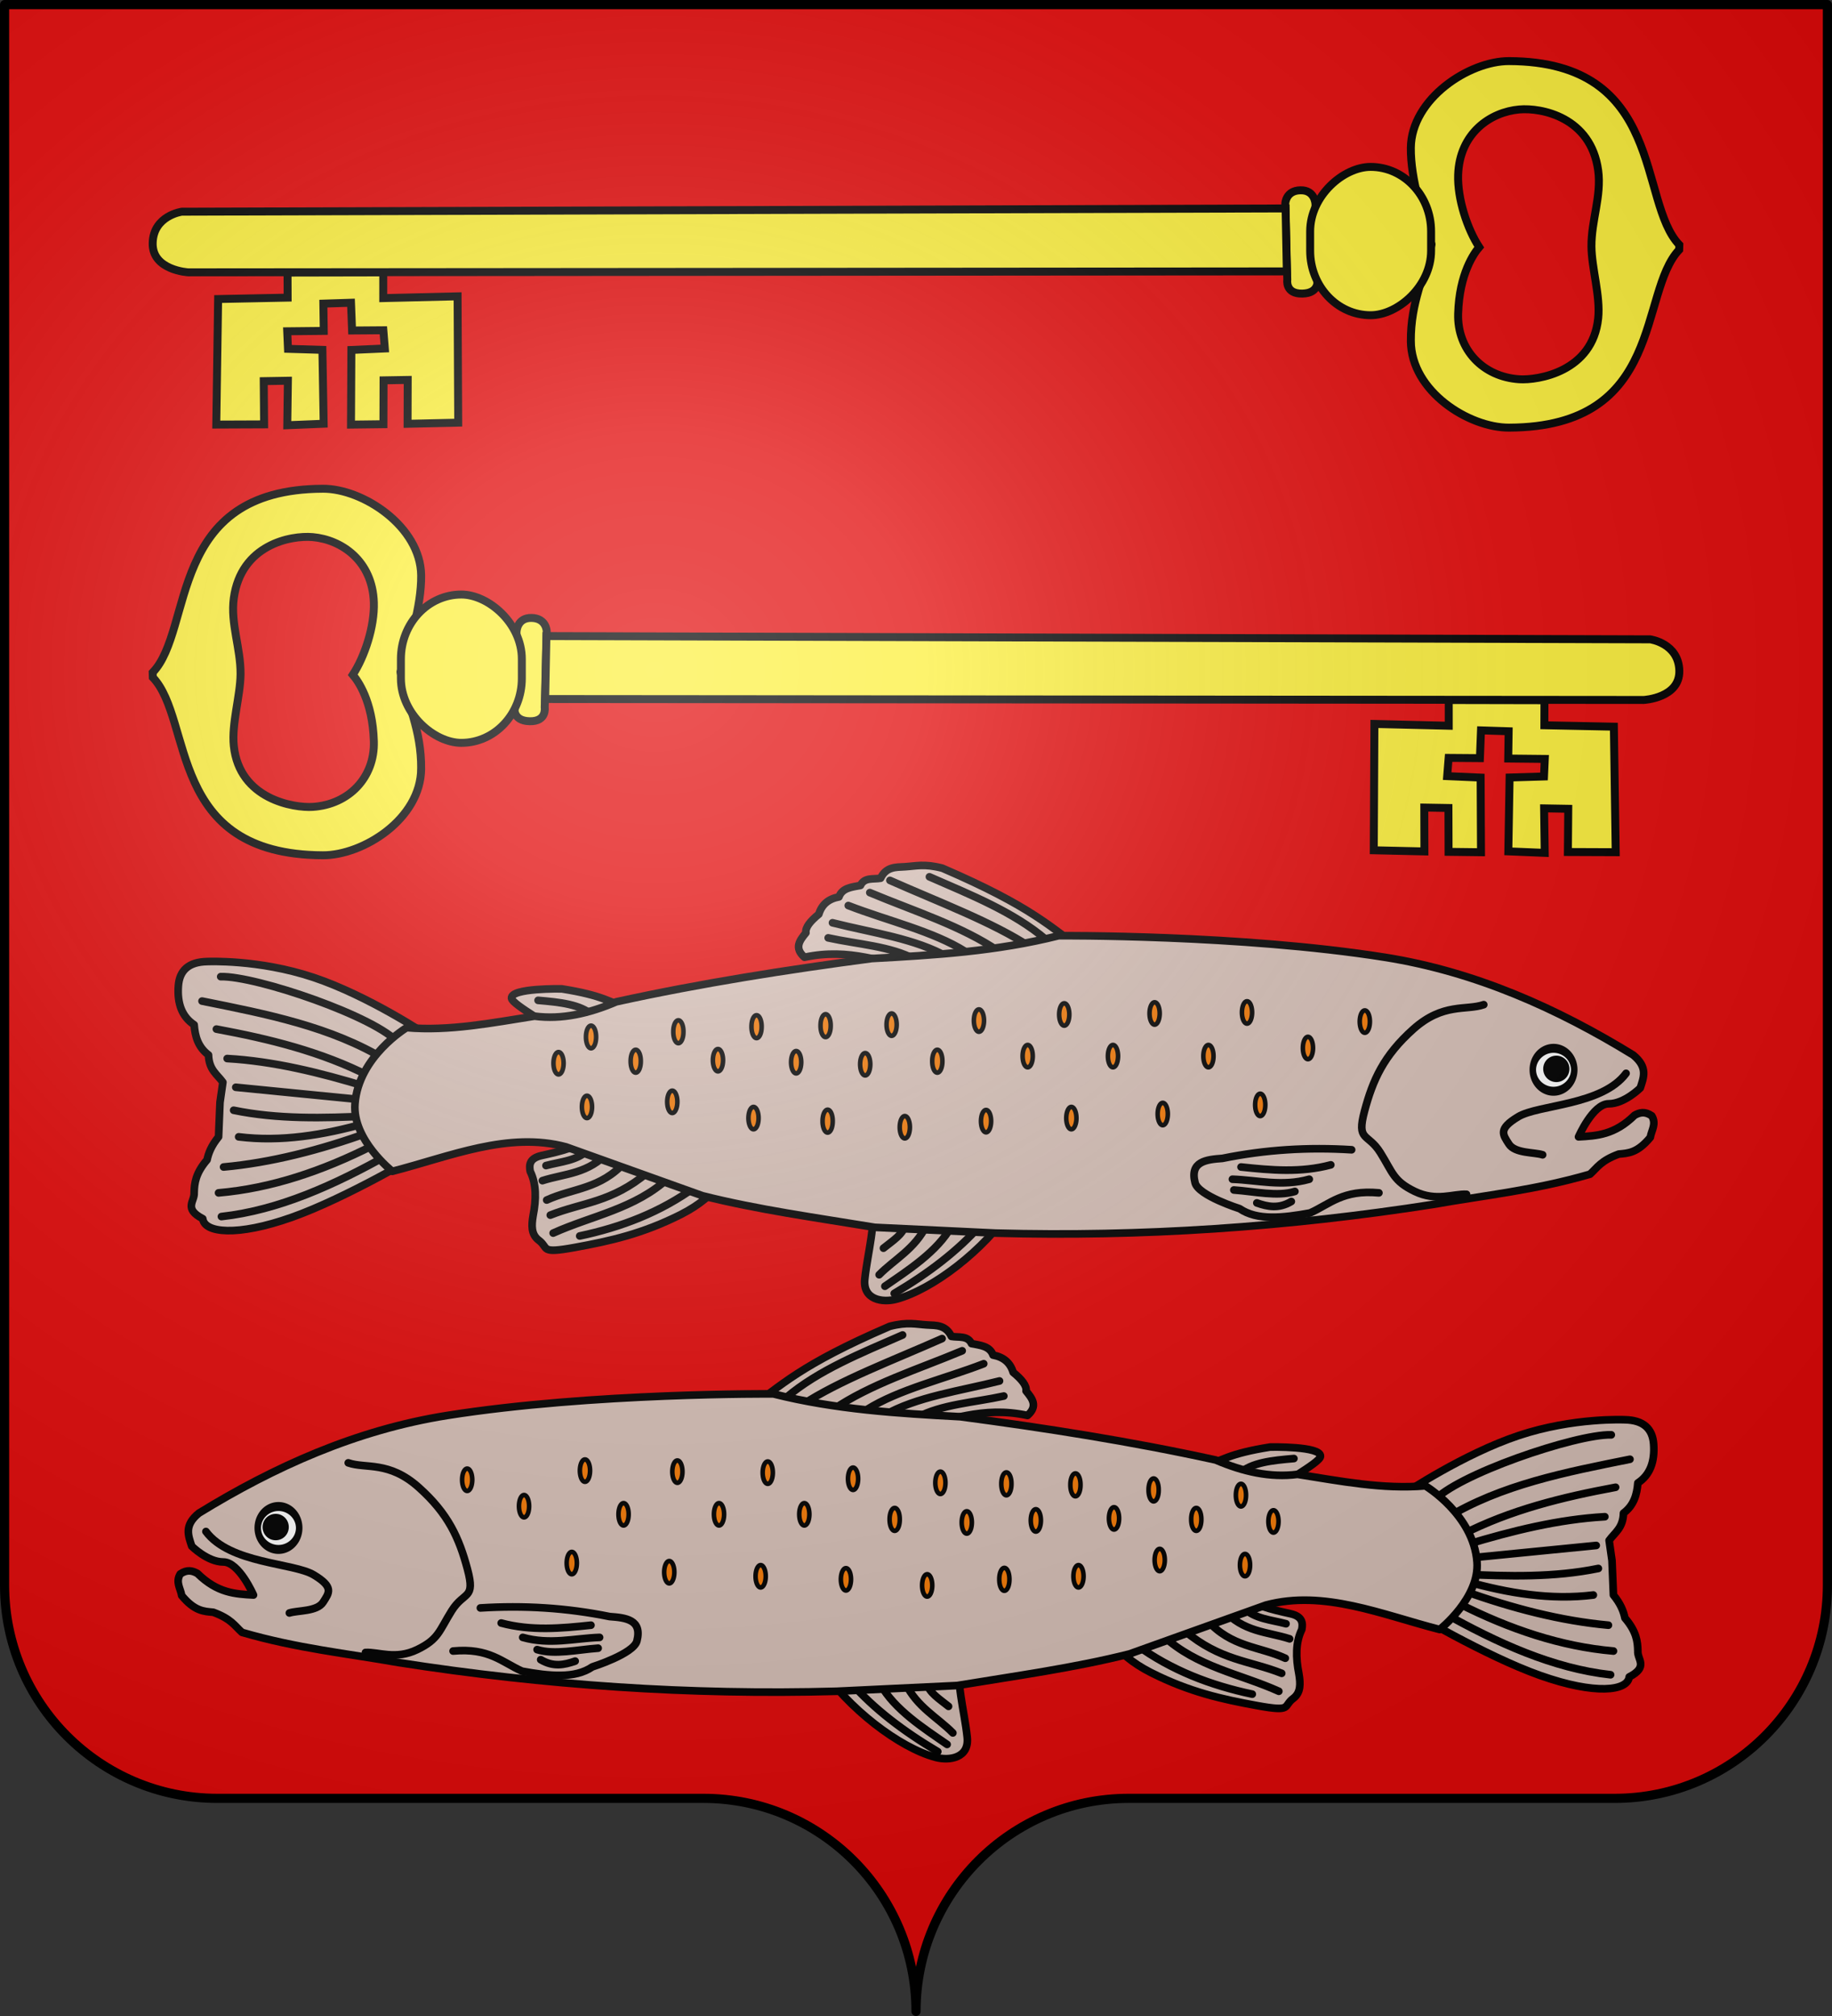 <svg xmlns="http://www.w3.org/2000/svg" xmlns:xlink="http://www.w3.org/1999/xlink" width="600" height="660" version="1"><rect width="100%" height="100%" fill="#333333" stroke="none"/><defs><radialGradient id="d" cx="285.186" cy="200.448" r="300" fx="285.186" fy="200.448" gradientTransform="matrix(1.551 0 0 1.35 -227.894 -51.264)" gradientUnits="userSpaceOnUse" xlink:href="#a"/><linearGradient id="a"><stop offset="0" stop-color="#fff" stop-opacity=".314"/><stop offset=".19" stop-color="#fff" stop-opacity=".251"/><stop offset=".6" stop-color="#6b6b6b" stop-opacity=".125"/><stop offset="1" stop-opacity=".125"/></linearGradient></defs><path fill="#e20909" d="M300 658.5c0-38.504 31.203-69.754 69.65-69.754h159.2c38.447 0 69.65-31.25 69.65-69.753V1.5H1.5v517.493c0 38.504 31.203 69.753 69.65 69.753h159.2c38.447 0 69.65 31.25 69.65 69.754z"/><g id="b" fill="#fcef3c" fill-rule="evenodd" stroke="#000" stroke-width="2.6"><path d="M462.067 111.647c.093 16.503 19.052 28.395 32.162 28.353 51.193-.166 42.348-44.182 55.721-58.233l.05-1.606c-13.602-14.085-4.472-59.995-55.771-60.16-13.11-.043-31.99 12.374-32.162 28.369-.112 10.304 3.955 22.475 6.769 31.614-.001.01.002.022 0 .032-2.244 10.588-6.842 18.801-6.77 31.63zm15.489-8.9c.368-13.316 5.367-20.05 6.903-21.831-3.863-5.873-7.16-15.784-6.903-23.663.445-13.693 10.583-20.58 20.024-21.414 7.251-.639 23.46 2.491 25.843 19.968 1.137 8.335-2.275 16.433-2.205 24.889.06 7.19 2.97 16.173 2.206 23.513-1.823 17.52-19.755 20.348-25.844 19.952-11.891-.776-20.348-9.696-20.024-21.414zm-46.723-35.92.648 24.731s.775 4.423-4.929 4.562c-5.704.138-4.948-4.533-4.948-4.533l-.654-24.942s.109-4.232 4.935-4.35c4.826-.117 4.948 4.533 4.948 4.533z"/><path d="M59.544 69.308s-9.298 1.255-9.54 10.236c-.243 8.98 11.652 9.612 11.652 9.612l359.789-.307-.4-20.607zm65.976 19.868-.003 8.421 24.349-.585.208 41.356-16.585.375.04-14.36-7.913.136-.04 14.36-10.623.128.123-24.437 10.958-.483-.48-5.965-10.243.078-.354-9.087-9.051.29.137 8.93-11.978.124.255 5.745 11.272.343.42 24.178-11.926.49.204-14.568-7.913.136.123 14.152-15.663.063.604-41.094 22.764-.462-.031-8.198z"/><rect width="48.557" height="39.607" x="-103.196" y="429.093" stroke-linecap="round" stroke-linejoin="round" rx="21.107" ry="19.803" transform="rotate(-90)"/></g><use width="600" height="660" fill="#fcef3c" transform="matrix(-1 0 0 1 600 140)" xlink:href="#b"/><g id="c" fill="#fff" fill-rule="evenodd" stroke="#000" stroke-linecap="round" stroke-linejoin="round"><path fill="#d6bfb6" stroke-width="2.5" d="M355.19 311.508c-11.053-7.94-17.14-14.598-46.563-27.28-5.927-1.544-8.634-.674-12.228-.47-3.03.162-6.178-.033-7.996 3.763-2.383.407-5.346-.346-6.584 2.352-2.866.569-5.996.785-7.055 3.762-3.45.627-5.644 2.509-6.585 5.644-2.872 2.33-4.494 4.41-4.233 6.115-2.023 2.457-3.964 4.924-.47 7.995 15.025-3.216 25.41 1.922 37.626 3.763z"/><path fill="none" stroke-width="2.5" d="M304.394 287.05c13.583 5.936 27.534 11.504 38.097 20.46m-51.03-19.283c15.964 7.09 33.578 13.63 46.091 21.87m-52.676-17.873c14.478 6.06 30.139 10.937 42.33 19.284m-49.385-15.05c12.831 4.975 27.762 8.377 38.332 15.05m-43.506-9.407c12.991 3.3 27.16 5.128 37.862 11.288m-39.273-6.35c9.657 2.124 20.477 2.695 28.455 7.056"/><path fill="#d6bfb6" stroke-width="2.5" d="M331.673 395.226c-9.354 14.122-26.308 26.97-38.096 30.101-4.575 1.215-11.07.19-10.347-6.584.958-8.994 3.773-17.873 2.351-26.81z"/><path fill="none" stroke-width="2.5" d="M321.326 400.87c-7.482 8.527-17.213 15.929-28.455 22.576m18.813-22.106c-4.56 8.351-14.542 14.675-21.87 19.754m13.64-19.989c-3.784 7.787-10.62 11.236-15.521 16.227m8.466-16.227c-.563 2.956-4.12 5.163-7.055 7.526"/><path fill="#d6bfb6" stroke-width="2.5" d="M206.096 330.32c-6.443-2.194-8.331-4.389-22.106-6.584 0 0-16.782-.356-16.461 3.057.214 2.277 14.795 9.683 14.11 11.053z"/><path fill="none" stroke-width="2.5" d="M176.23 327.499c7.004.6 13.936 1.272 17.873 4.938"/><path fill="#d6bfb6" stroke-width="2.5" d="M238.548 382.998s-2.94 8.23-15.52 14.58c-12.582 6.35-23.164 8.7-34.805 10.817-11.64 2.117-8.33.212-11.758-2.351-2.554-1.91-2.4-4.873-1.881-7.996 1.074-5.415 1.112-10.416-.94-14.58-.41-2.2-.186-4.296 3.762-5.174 6.338-1.408 12.566-2.797 16.461-6.584z"/><path fill="none" stroke-width="2.5" d="M178.817 381.587c4.84-1.296 10.191-1.566 13.875-5.174m-15.051 10.112c7.383-2.378 15.06-2.113 21.87-9.642m-20.459 15.992c8.57-3.927 17.62-3.522 25.633-12.464m-24.457 17.402c10.493-4.18 20.14-4.13 31.747-13.875m-30.807 19.754c12.732-5.741 26.798-7.92 37.862-18.108m-29.16 19.049c13.546-2.865 26.427-7.73 38.096-16.227"/><path fill="#d6bfb6" stroke-width="2.5" d="M139.78 338.787s-19.166-12.817-37.156-18.813c-17.99-5.997-34.804-5.174-34.804-5.174-6 .12-9.05 2.86-9.407 7.996-.417 5.762 1.2 10.071 5.174 12.699.302 3.798 1.288 7.323 4.703 9.876.14 4.884 2.84 6.35 4.703 8.937l-.94 6.584-.47 11.288c-2.34 2.87-3.295 5.279-3.763 7.525-3.766 4.391-4.17 7.661-4.233 10.818.213 2.756-3.576 5.148 2.822 8.466.511 4.604 11.097 5.931 29.16-.47 17.979-6.373 42.8-21.165 42.8-21.165z"/><path fill="none" stroke-width="2.5" d="M72.288 319.739c11.523-.311 51.265 13.223 58.32 21.87m-64.435-13.875c21.065 4.234 42.192 8.33 60.202 19.284m-55.498-10.112c17.265 3.212 34.302 7.338 50.325 15.52m-46.798-5.879c15.129.858 30.258 4.577 45.387 9.172m-42.565.235 40.448 3.998m-41.153 3.527c14.423 2.978 29.405 2.607 44.446 1.881m-42.8 6.82c13.874 1.715 27.749-.563 41.624-4.468m-46.563 14.345c15.5-1.415 31.378-5.487 47.503-11.288m-49.149 19.754c17.19-1.482 33.998-7.148 50.56-15.52m-49.62 23.28c18.709-2.073 36.944-10.285 55.03-20.459"/><path fill="#d6bfb6" stroke-width="2.5" d="M516.982 372.18s4.704-10.817 9.877-10.817c5.174 0 10.348-5.174 10.348-5.174 1.1-3.417 2.624-6.792-2.352-10.818-24.589-15.094-51.467-27.254-81.367-31.982-47.482-7.508-106.764-7.055-106.764-7.055-20.404 5.148-40.808 6.371-61.212 7.474-27.883 3.693-55.766 8.049-83.65 14.161-8.935 3.83-17.872 5.88-26.808 4.704-13.953 2.191-27.906 4.967-41.859 3.762 0 0-15.756 9.407-16.932 24.928-.892 11.783 12.229 22.105 12.229 22.105 18.97-4.877 37.94-13.085 56.91-7.996l44.68 15.992c17.97 4.54 37.257 7.187 56.44 10.347l39.507 1.881c47.817 1.304 95.634-1.931 143.45-9.406 16.941-2.997 33.196-4.621 51.266-9.877 2.44-2.195 3.477-4.39 9.407-6.585 3.052-.293 6.074-.3 10.347-5.478.353-2.312 2.093-4.347.47-7.055-2.269-1.55-3.993-1.089-5.644-.166-6.523 6.437-12.432 6.737-18.343 7.055z"/><path fill="none" stroke-width="2.5" d="M485.94 328.91c-5.76 1.999-13.286-.706-23.045 7.996-9.76 8.7-13.287 16.696-15.991 26.808s1.058 7.055 5.173 13.64 4.233 9.289 11.288 12.699c7.055 3.41 12.699.705 16.932.94m-37.626-14.58c-14.11-.892-28.22-.048-42.33 2.822-5.255.389-10.75.956-8.936 7.996 1.083 4.205 14.58 8.465 14.58 8.465 5.751 3.947 14.201 3.034 23.046 1.411 6.56-2.945 10.814-7.685 22.576-6.584"/><path stroke-width="2.359" d="M165.555 530.298a7.525 5.644 0 1 1-15.05 0 7.525 5.644 0 1 1 15.05 0z" transform="matrix(-.902 0 0 1.245 651.34 -309.991)"/><path fill="#000" stroke-width="5.343" d="M165.555 530.298a7.525 5.644 0 1 1-15.05 0 7.525 5.644 0 1 1 15.05 0z" transform="matrix(-.421 0 0 .52 576.242 74.175)"/><path fill="none" stroke-width="2.5" d="M532.551 351.39c-7.874 10.577-28.679 10.208-35.322 14.206-6.644 3.997-5.056 5.82-3.057 8.936 1.998 3.116 8.29 2.645 11.052 3.527m-69.373 3.292c-9.799 2.641-19.597 1.752-29.396.706m22.341 3.998c-8.887 2.499-16.836.303-25.163 0m20.46 3.998c-5.694 1.78-13.157.024-19.99-.47m18.814 3.762c-4.149 2.475-7.758 1.708-11.288.47"/><path fill="#f37905" stroke-width="1.5" d="M426.705 343.097a1.663 3.658 0 1 0 3.326 0 1.663 3.658 0 1 0-3.326 0zm-32.592 2.66a1.663 3.658 0 1 0 3.326 0 1.663 3.658 0 1 0-3.326 0zm-31.262 0a1.663 3.658 0 1 0 3.326 0 1.663 3.658 0 1 0-3.326 0zm-27.936 0a1.663 3.658 0 1 0 3.326 0 1.663 3.658 0 1 0-3.326 0zm-29.598 1.664a1.663 3.658 0 1 0 3.325 0 1.663 3.658 0 1 0-3.325 0zm-23.613.997a1.663 3.658 0 1 0 3.326 0 1.663 3.658 0 1 0-3.326 0zm-22.615-.665a1.663 3.658 0 1 0 3.326 0 1.663 3.658 0 1 0-3.326 0zm-25.608-.665a1.663 3.658 0 1 0 3.326 0 1.663 3.658 0 1 0-3.326 0zm-26.938.333a1.663 3.658 0 1 0 3.325 0 1.663 3.658 0 1 0-3.325 0zm-25.276.665a1.663 3.658 0 1 0 3.326 0 1.663 3.658 0 1 0-3.326 0zm225.484-16.629a1.663 3.658 0 1 0 3.326 0 1.663 3.658 0 1 0-3.326 0zm-30.264.333a1.663 3.658 0 1 0 3.326 0 1.663 3.658 0 1 0-3.326 0zm-29.599.332a1.663 3.658 0 1 0 3.326 0 1.663 3.658 0 1 0-3.326 0zm-27.936 1.996a1.663 3.658 0 1 0 3.326 0 1.663 3.658 0 1 0-3.326 0zm-28.601 1.33a1.663 3.658 0 1 0 3.326 0 1.663 3.658 0 1 0-3.326 0zm-21.617.333a1.663 3.658 0 1 0 3.325 0 1.663 3.658 0 1 0-3.325 0zm-22.615.332a1.663 3.658 0 1 0 3.325 0 1.663 3.658 0 1 0-3.325 0zm-25.608 1.663a1.663 3.658 0 1 0 3.325 0 1.663 3.658 0 1 0-3.325 0zm-28.601 1.663a1.663 3.658 0 1 0 3.325 0 1.663 3.658 0 1 0-3.326 0zm219.164 22.282a1.663 3.658 0 1 0 3.326 0 1.663 3.658 0 1 0-3.326 0zm-31.927 2.993a1.663 3.658 0 1 0 3.326 0 1.663 3.658 0 1 0-3.326 0zm-29.931 1.33a1.663 3.658 0 1 0 3.326 0 1.663 3.658 0 1 0-3.326 0zm-54.542 2.994a1.663 3.658 0 1 0 3.326 0 1.663 3.658 0 1 0-3.326 0zm26.606-1.996a1.663 3.658 0 1 0 3.326 0 1.663 3.658 0 1 0-3.326 0zm-51.881 0a1.663 3.658 0 1 0 3.325 0 1.663 3.658 0 1 0-3.325 0zm-24.278-.997a1.663 3.658 0 1 0 3.326 0 1.663 3.658 0 1 0-3.326 0zm-26.606-5.321a1.663 3.658 0 1 0 3.326 0 1.663 3.658 0 1 0-3.326 0zm-27.936 1.662a1.663 3.658 0 1 0 3.326 0 1.663 3.658 0 1 0-3.326 0zm254.75-27.936a1.663 3.658 0 1 0 3.326 0 1.663 3.658 0 1 0-3.326 0z"/></g><use width="600" height="660" transform="matrix(-1 0 0 1 600 150)" xlink:href="#c"/><path fill="url(#d)" fill-rule="evenodd" d="M1.5 1.5V518.99c0 38.505 31.203 69.755 69.65 69.755h159.2c38.447 0 69.65 31.25 69.65 69.754 0-38.504 31.203-69.754 69.65-69.754h159.2c38.447 0 69.65-31.25 69.65-69.755V1.5z"/><path fill="none" stroke="#000" stroke-linecap="round" stroke-linejoin="round" stroke-width="3" d="M300 658.5c0-38.504 31.203-69.754 69.65-69.754h159.2c38.447 0 69.65-31.25 69.65-69.753V1.5H1.5v517.493c0 38.504 31.203 69.753 69.65 69.753h159.2c38.447 0 69.65 31.25 69.65 69.754z" transform="matrix(1 0 0 1 0 0)"/></svg>